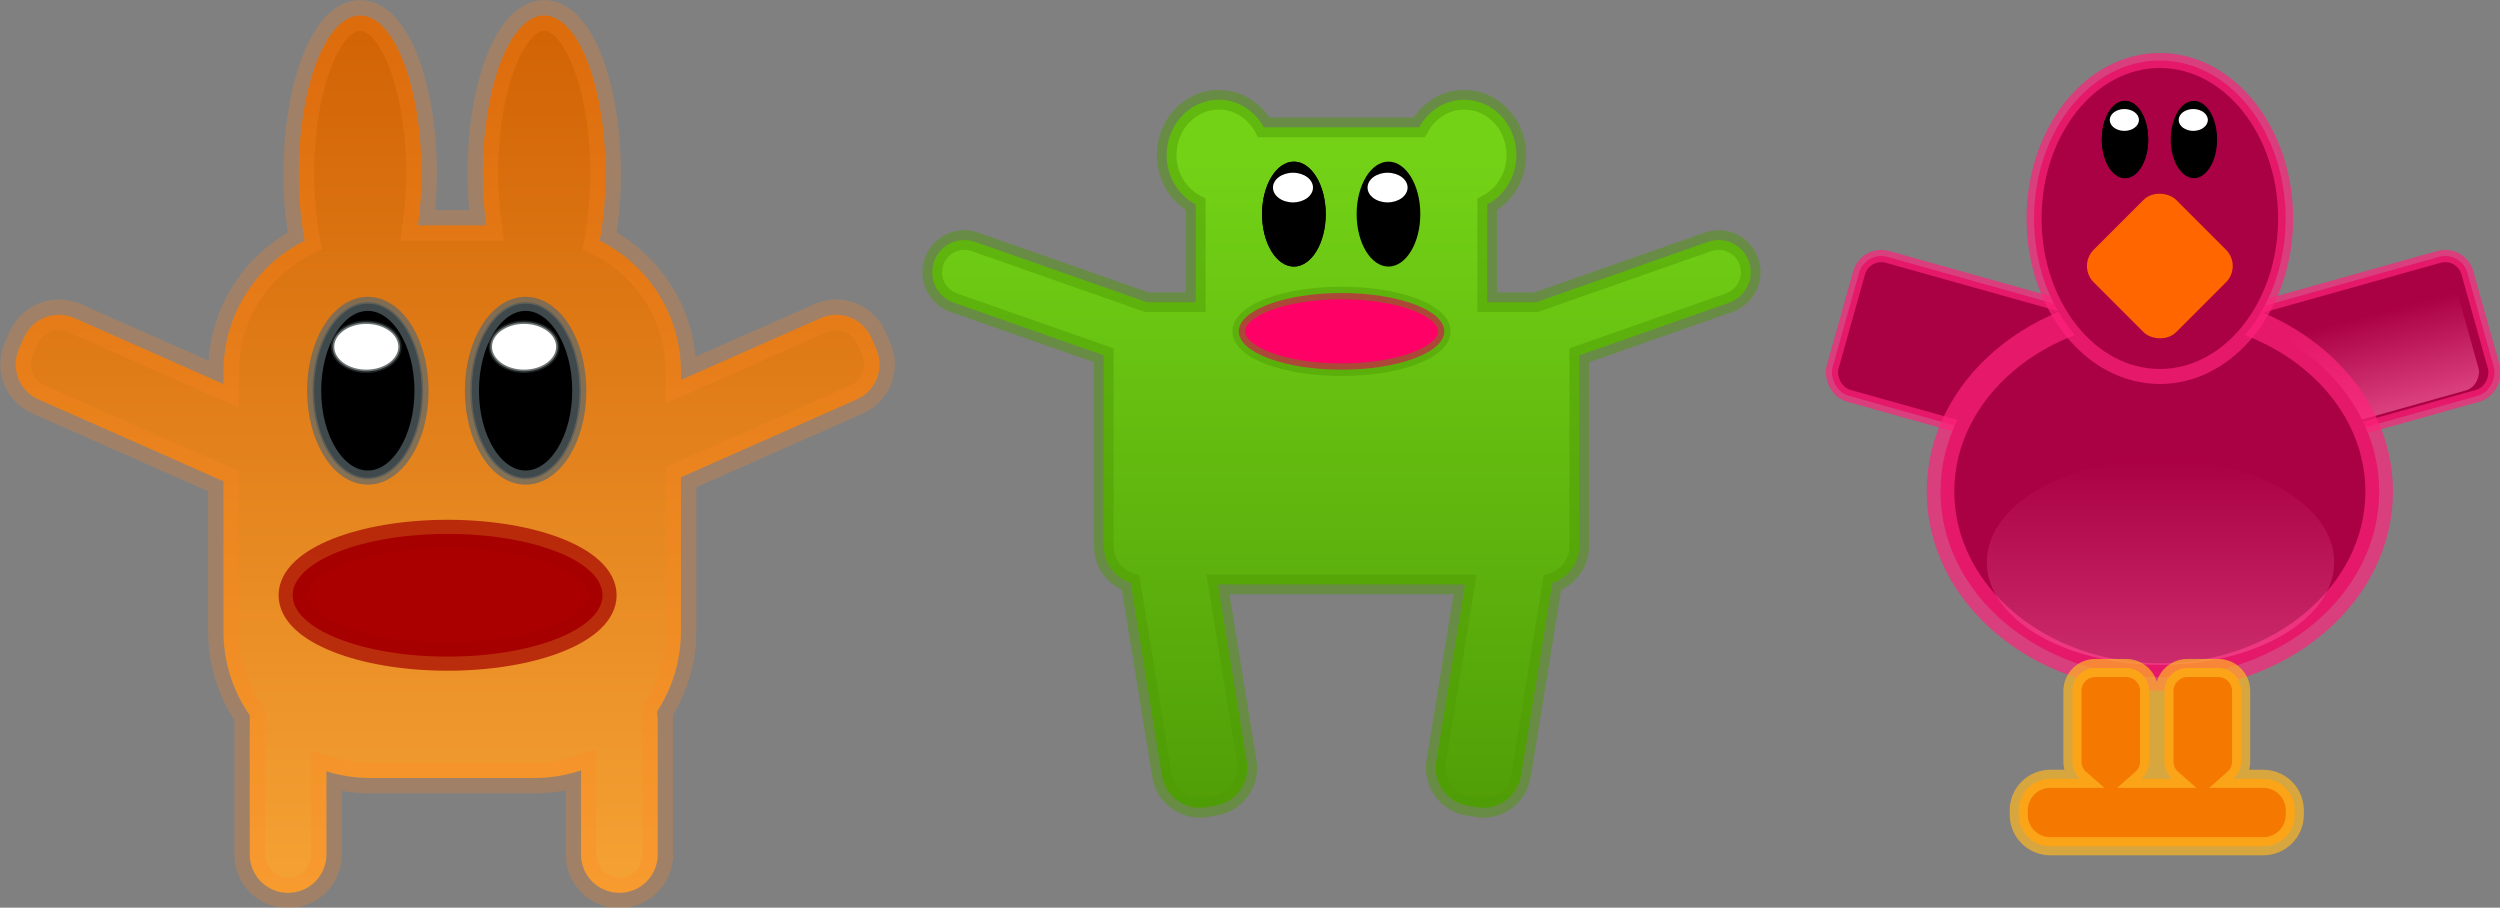 <?xml version="1.0" encoding="UTF-8" standalone="no"?>
<!-- Created with Inkscape (http://www.inkscape.org/) -->
<svg
    xmlns:inkscape="http://www.inkscape.org/namespaces/inkscape"
    xmlns:rdf="http://www.w3.org/1999/02/22-rdf-syntax-ns#"
    xmlns="http://www.w3.org/2000/svg"
    xmlns:sodipodi="http://sodipodi.sourceforge.net/DTD/sodipodi-0.dtd"
    xmlns:cc="http://creativecommons.org/ns#"
    xmlns:xlink="http://www.w3.org/1999/xlink"
    xmlns:dc="http://purl.org/dc/elements/1.1/"
    xmlns:svg="http://www.w3.org/2000/svg"
    xmlns:ns1="http://sozi.baierouge.fr"
    id="svg2"
    sodipodi:docname="animals.svg"
    viewBox="0 0 626.72 227.54"
    sodipodi:version="0.32"
    version="1.0"
    inkscape:output_extension="org.inkscape.output.svg.inkscape"
    inkscape:version="0.46+devel"
  >
  <rect x="0" y="0" width="626.72" height="227.54" fill="#808080" stroke="none"/>
  <defs
      id="defs4"
    >
    <linearGradient
        id="linearGradient3498"
        inkscape:collect="always"
      >
      <stop
          id="stop3500"
          style="stop-color:#ff6fa9"
          offset="0"
      />
      <stop
          id="stop3502"
          style="stop-color:#ff6fa9;stop-opacity:0"
          offset="1"
      />
    </linearGradient
    >
    <linearGradient
        id="linearGradient3658"
        y2="515.35"
        gradientUnits="userSpaceOnUse"
        x2="500.7"
        y1="286.02"
        x1="500.7"
        inkscape:collect="always"
      >
      <stop
          id="stop3654"
          style="stop-color:#73d216"
          offset="0"
      />
      <stop
          id="stop3656"
          style="stop-color:#4e9a06"
          offset="1"
      />
    </linearGradient
    >
    <linearGradient
        id="linearGradient3682"
        y2="414.79"
        xlink:href="#linearGradient3498"
        gradientUnits="userSpaceOnUse"
        x2="691.19"
        gradientTransform="translate(-4.59 2.337)"
        y1="446.65"
        x1="691.85"
        inkscape:collect="always"
    />
    <linearGradient
        id="linearGradient3686"
        y2="96.083"
        xlink:href="#linearGradient3498"
        gradientUnits="userSpaceOnUse"
        x2="462.45"
        y1="217.1"
        x1="462.45"
        inkscape:collect="always"
    />
    <linearGradient
        id="linearGradient3704"
        y2="485.83"
        gradientUnits="userSpaceOnUse"
        x2="423.5"
        y1="113.69"
        x1="423.5"
        inkscape:collect="always"
      >
      <stop
          id="stop2604"
          style="stop-color:#ce5c00"
          offset="0"
      />
      <stop
          id="stop2606"
          style="stop-color:#fcaf3e"
          offset="1"
      />
    </linearGradient
    >
  </defs
  >
  <sodipodi:namedview
      id="base"
      bordercolor="#666666"
      inkscape:pageshadow="2"
      guidetolerance="10"
      pagecolor="#ffffff"
      gridtolerance="10000"
      inkscape:zoom="0.35"
      objecttolerance="10"
      showgrid="false"
      borderopacity="1.0"
      inkscape:current-layer="g2532"
      inkscape:cx="787.73265"
      inkscape:cy="125.48654"
      showguides="true"
      inkscape:guide-bbox="true"
      inkscape:pageopacity="0.0"
      inkscape:document-units="px"
  />
  <g
      id="layer1"
      inkscape:label="Layer 1"
      inkscape:groupmode="layer"
      transform="translate(-35.059 -65.796)"
    >
    <g
        id="g2532"
        inkscape:label="Layer 1"
        transform="translate(-148.35 -14.18)"
      >
      <g
          id="g3690"
          transform="matrix(.769 0 0 .769 -30.056 -25.425)"
        >
        <path
            id="path2600"
            style="stroke-opacity:.255;stroke:#ff8620;stroke-width:10;fill:url(#linearGradient3704)"
            d="m395 142.11c-11.04 0-20 23.072-20 51.5 0 7.85 0.685 15.278 1.906 21.938-15.707 7.805-26.469 23.988-26.469 42.781v3.938l-48.562-21.5c-6.333-2.802-13.698 0.042-16.5 6.375l-1.594 3.656c-2.802 6.333 0.011 13.667 6.344 16.469l60.312 26.688v48.938c0 10.223 3.196 19.685 8.625 27.438-0.043 0.421-0.062 0.848-0.062 1.281v44c0 6.925 5.575 12.5 12.5 12.5s12.5-5.575 12.5-12.5v-27.094c4.484 1.386 9.268 2.156 14.219 2.156h53.562c5.321 0 10.446-0.877 15.219-2.469v27.406c0 6.925 5.575 12.5 12.5 12.5s12.5-5.575 12.5-12.5v-44c0-0.866-0.084-1.716-0.25-2.531 4.917-7.512 7.812-16.501 7.812-26.188v-50.25l57.312-25.375c6.333-2.802 9.146-10.136 6.344-16.469l-1.594-3.656c-2.802-6.333-10.167-9.177-16.5-6.375l-45.562 20.156v-2.594c0-18.793-10.762-34.976-26.469-42.781 1.221-6.66 1.906-14.088 1.906-21.938 0-28.428-8.96-51.5-20-51.5s-20 23.072-20 51.5c0 5.938 0.406 11.628 1.125 16.938h-22.25c0.719-5.309 1.125-10.999 1.125-16.938 0-28.428-8.96-51.5-20-51.5z"
        />
        <g
            id="g3227"
            style="stroke:#2e3436;stroke-width:1.1;stroke-opacity:.691"
            transform="translate(173 5.02)"
          >
          <path
              id="path3215"
              sodipodi:rx="17.5"
              sodipodi:ry="28.315596"
              style="stroke-opacity:.691;stroke:#2e3436;stroke-width:1.1;fill:#000000"
              sodipodi:type="arc"
              d="m294 259.41c0 15.63-7.84 28.316-17.5 28.316s-17.5-12.685-17.5-28.316c0-15.63 7.84-28.316 17.5-28.316s17.5 12.685 17.5 28.316z"
              transform="translate(-52)"
              sodipodi:cy="259.41006"
              sodipodi:cx="276.5"
          />
          <path
              id="path3217"
              sodipodi:rx="11"
              sodipodi:ry="8"
              style="stroke-opacity:.691;stroke:#2e3436;stroke-width:1.1;fill:#ffffff"
              sodipodi:type="arc"
              d="m287 249.09c0 4.416-4.928 8-11 8s-11-3.584-11-8 4.928-8 11-8 11 3.584 11 8z"
              transform="translate(-52,-4)"
              sodipodi:cy="249.09448"
              sodipodi:cx="276"
          />
          <path
              id="path3219"
              sodipodi:rx="17.5"
              sodipodi:ry="28.315596"
              style="stroke-opacity:.691;stroke:#5c696d;stroke-width:4.6;fill:#000000"
              sodipodi:type="arc"
              d="m294 259.41c0 15.63-7.84 28.316-17.5 28.316s-17.5-12.685-17.5-28.316c0-15.63 7.84-28.316 17.5-28.316s17.5 12.685 17.5 28.316z"
              transform="translate(-52)"
              sodipodi:cy="259.41006"
              sodipodi:cx="276.5"
          />
          <path
              id="path3221"
              sodipodi:rx="11"
              sodipodi:ry="8"
              style="stroke-opacity:.691;stroke:#2e3436;stroke-width:1.1;fill:#ffffff"
              sodipodi:type="arc"
              d="m287 249.09c0 4.416-4.928 8-11 8s-11-3.584-11-8 4.928-8 11-8 11 3.584 11 8z"
              transform="translate(-52,-4)"
              sodipodi:cy="249.09448"
              sodipodi:cx="276"
          />
        </g
        >
        <path
            id="path3243"
            sodipodi:rx="50.5"
            sodipodi:ry="20"
            style="stroke-opacity:.691;stroke:#a40000;stroke-width:9.2;fill:#aa0000"
            sodipodi:type="arc"
            d="m293 326.09c0 11.04-22.624 20-50.5 20s-50.5-8.96-50.5-20 22.624-20 50.5-20 50.5 8.96 50.5 20z"
            transform="translate(181 5.02)"
            sodipodi:cy="326.09448"
            sodipodi:cx="242.5"
        />
        <g
            id="g3396"
            style="stroke:#2e3436;stroke-width:1.1;stroke-opacity:.691"
            transform="translate(224.43 5.02)"
          >
          <path
              id="path3398"
              sodipodi:rx="17.5"
              sodipodi:ry="28.315596"
              style="stroke-opacity:.691;stroke:#2e3436;stroke-width:1.1;fill:#000000"
              sodipodi:type="arc"
              d="m294 259.41c0 15.63-7.84 28.316-17.5 28.316s-17.5-12.685-17.5-28.316c0-15.63 7.84-28.316 17.5-28.316s17.5 12.685 17.5 28.316z"
              transform="translate(-52)"
              sodipodi:cy="259.41006"
              sodipodi:cx="276.5"
          />
          <path
              id="path3400"
              sodipodi:rx="11"
              sodipodi:ry="8"
              style="stroke-opacity:.691;stroke:#2e3436;stroke-width:1.1;fill:#ffffff"
              sodipodi:type="arc"
              d="m287 249.09c0 4.416-4.928 8-11 8s-11-3.584-11-8 4.928-8 11-8 11 3.584 11 8z"
              transform="translate(-52,-4)"
              sodipodi:cy="249.09448"
              sodipodi:cx="276"
          />
          <path
              id="path3402"
              sodipodi:rx="17.5"
              sodipodi:ry="28.315596"
              style="stroke-opacity:.691;stroke:#5c696d;stroke-width:4.6;fill:#000000"
              sodipodi:type="arc"
              d="m294 259.41c0 15.63-7.84 28.316-17.5 28.316s-17.5-12.685-17.5-28.316c0-15.63 7.84-28.316 17.5-28.316s17.5 12.685 17.5 28.316z"
              transform="translate(-52)"
              sodipodi:cy="259.41006"
              sodipodi:cx="276.5"
          />
          <path
              id="path3404"
              sodipodi:rx="11"
              sodipodi:ry="8"
              style="stroke-opacity:.691;stroke:#2e3436;stroke-width:1.1;fill:#ffffff"
              sodipodi:type="arc"
              d="m287 249.09c0 4.416-4.928 8-11 8s-11-3.584-11-8 4.928-8 11-8 11 3.584 11 8z"
              transform="translate(-52,-4)"
              sodipodi:cy="249.09448"
              sodipodi:cx="276"
          />
        </g
        >
      </g
      >
      <g
          id="g3660"
          transform="matrix(.769 0 0 .769 191.77 -27.95)"
        >
        <g
            id="g3519"
            transform="matrix(-1 0 0 1 1313.9 -345.47)"
          >
          <rect
              id="rect3521"
              style="stroke-opacity:.694;stroke:#ff237b;stroke-width:4;fill:#aa0044"
              transform="rotate(15.675)"
              ry="7.5"
              height="47"
              width="88"
              y="405.27"
              x="656.36"
          />
          <rect
              id="rect3523"
              ry="5.882"
              style="opacity:.575;fill:url(#linearGradient3682)"
              transform="rotate(15.675)"
              height="36.859"
              width="69.012"
              y="412.68"
              x="661.26"
          />
        </g
        >
        <g
            id="g3515"
            transform="translate(74.751 -345.47)"
          >
          <rect
              id="rect3451"
              ry="7.5"
              style="stroke-opacity:.694;stroke:#ff237b;stroke-width:4;fill:#aa0044"
              transform="rotate(15.675)"
              height="47"
              width="88"
              y="405.27"
              x="656.36"
          />
          <rect
              id="rect3511"
              style="opacity:.575;fill:url(#linearGradient3682)"
              transform="rotate(15.675)"
              ry="5.882"
              height="36.859"
              width="69.012"
              y="412.68"
              x="661.26"
          />
        </g
        >
        <path
            id="path3401"
            sodipodi:rx="71.5"
            sodipodi:ry="60.5"
            style="stroke-opacity:.694;stroke:#ff237b;stroke-width:9;fill:#aa0044"
            sodipodi:type="arc"
            d="m535 156.59c0 33.396-32.032 60.5-71.5 60.5s-71.5-27.104-71.5-60.5 32.032-60.5 71.5-60.5 71.5 27.104 71.5 60.5z"
            transform="translate(229.72 143.98)"
            sodipodi:cy="156.59448"
            sodipodi:cx="463.5"
        />
        <path
            id="path3403"
            sodipodi:rx="41"
            sodipodi:ry="51.5"
            style="stroke-opacity:.694;stroke:#ff237b;stroke-width:4.9;fill:#aa0044"
            sodipodi:type="arc"
            d="m478 67.594c0 28.428-18.368 51.5-41 51.5s-41-23.072-41-51.5 18.368-51.5 41-51.5 41 23.072 41 51.5z"
            transform="translate(256.22 143.98)"
            sodipodi:cy="67.594482"
            sodipodi:cx="437"
        />
        <rect
            id="rect3407"
            style="fill:#ff6600"
            transform="rotate(-45)"
            ry="7.5"
            height="38"
            width="38"
            y="631.74"
            x="310.62"
        />
        <g
            id="g3411"
            transform="matrix(.432 0 0 .445 584.88 70.386)"
          >
          <path
              id="path3413"
              sodipodi:rx="17.5"
              sodipodi:ry="28.315596"
              style="fill:#000000"
              sodipodi:type="arc"
              d="m294 259.41c0 15.63-7.84 28.316-17.5 28.316s-17.5-12.685-17.5-28.316c0-15.63 7.84-28.316 17.5-28.316s17.5 12.685 17.5 28.316z"
              sodipodi:cy="259.41006"
              sodipodi:cx="276.5"
          />
          <path
              id="path3415"
              sodipodi:rx="11"
              sodipodi:ry="8"
              style="fill:#ffffff"
              sodipodi:type="arc"
              d="m287 249.09c0 4.416-4.928 8-11 8s-11-3.584-11-8 4.928-8 11-8 11 3.584 11 8z"
              transform="translate(0,-4)"
              sodipodi:cy="249.09448"
              sodipodi:cx="276"
          />
        </g
        >
        <g
            id="g3417"
            transform="matrix(.432 0 0 .445 584.88 70.386)"
          >
          <path
              id="path3419"
              sodipodi:rx="17.5"
              sodipodi:ry="28.315596"
              style="fill:#000000"
              sodipodi:type="arc"
              d="m294 259.41c0 15.63-7.84 28.316-17.5 28.316s-17.5-12.685-17.5-28.316c0-15.63 7.84-28.316 17.5-28.316s17.5 12.685 17.5 28.316z"
              transform="translate(-52)"
              sodipodi:cy="259.41006"
              sodipodi:cx="276.5"
          />
          <path
              id="path3421"
              sodipodi:rx="11"
              sodipodi:ry="8"
              style="fill:#ffffff"
              sodipodi:type="arc"
              d="m287 249.09c0 4.416-4.928 8-11 8s-11-3.584-11-8 4.928-8 11-8 11 3.584 11 8z"
              transform="translate(-52,-4)"
              sodipodi:cy="249.09448"
              sodipodi:cx="276"
          />
          <path
              id="path3423"
              sodipodi:rx="17.5"
              sodipodi:ry="28.315596"
              style="fill:#000000"
              sodipodi:type="arc"
              d="m294 259.41c0 15.63-7.84 28.316-17.5 28.316s-17.5-12.685-17.5-28.316c0-15.63 7.84-28.316 17.5-28.316s17.5 12.685 17.5 28.316z"
              transform="translate(-52)"
              sodipodi:cy="259.41006"
              sodipodi:cx="276.5"
          />
          <path
              id="path3425"
              sodipodi:rx="11"
              sodipodi:ry="8"
              style="fill:#ffffff"
              sodipodi:type="arc"
              d="m287 249.09c0 4.416-4.928 8-11 8s-11-3.584-11-8 4.928-8 11-8 11 3.584 11 8z"
              transform="translate(-52,-4)"
              sodipodi:cy="249.09448"
              sodipodi:cx="276"
          />
        </g
        >
        <path
            id="path3496"
            sodipodi:rx="71.5"
            sodipodi:ry="60.5"
            style="opacity:.394;fill:url(#linearGradient3686)"
            sodipodi:type="arc"
            d="m535 156.59c0 33.396-32.032 60.5-71.5 60.5s-71.5-27.104-71.5-60.5 32.032-60.5 71.5-60.5 71.5 27.104 71.5 60.5z"
            transform="matrix(.792 0 0 .553 326.34 237.02)"
            sodipodi:cy="156.59448"
            sodipodi:cx="463.5"
        />
        <path
            id="rect3473"
            sodipodi:nodetypes="ccccccccccccccccccccccccc"
            style="stroke-opacity:.694;stroke:#ffb723;stroke-width:5.9;fill:#f57900"
            d="m672.22 358.1c-4.155 0-7.5 3.345-7.5 7.5v23c0 2.259 0.993 4.252 2.562 5.625h-9.75c-5.713 0-10.313 4.599-10.312 10.312v1.375c0 5.713 4.599 10.313 10.312 10.312h69.375c5.713 0 10.312-4.599 10.312-10.312v-1.375c0-5.713-4.599-10.312-10.312-10.312h-9.75c1.563-1.373 2.562-3.372 2.562-5.625v-23c0-4.155-3.345-7.5-7.5-7.5h-10c-4.155 0-7.5 3.345-7.5 7.5v23c0 2.259 0.993 4.252 2.562 5.625h-10.125c1.563-1.373 2.562-3.372 2.562-5.625v-23c0-4.155-3.345-7.5-7.5-7.5z"
        />
        <path
            id="path3507"
            sodipodi:rx="71.5"
            sodipodi:ry="60.5"
            style="opacity:.394;fill:url(#linearGradient3686)"
            sodipodi:type="arc"
            d="m535 156.59c0 33.396-32.032 60.5-71.5 60.5s-71.5-27.104-71.5-60.5 32.032-60.5 71.5-60.5 71.5 27.104 71.5 60.5z"
            transform="matrix(.424 0 0 .319 495.59 193.82)"
            sodipodi:cy="156.59448"
            sodipodi:cx="463.5"
        />
      </g
      >
      <g
          id="g3584"
          inkscape:label="Layer 1"
          transform="matrix(.769 0 0 .769 -114.21 227.44)"
        >
        <g
            id="g3590"
            transform="translate(322.84 -426.33)"
          >
          <path
              id="path3245"
              style="stroke-opacity:.468;stroke:#4e9a06;stroke-width:6.4;fill:url(#linearGradient3658)"
              d="m461.5 267.09c-9.384 0-17 8.064-17 18 0 7.082 3.88 13.187 9.5 16.125v31.875h-15.938l-56-19.656c-1.372-0.482-2.763-0.677-4.125-0.594-4.085 0.251-7.805 2.915-9.25 7.031-1.927 5.489 0.949 11.448 6.438 13.375l48.875 17.156v62.188c0 5.616 3.67 10.351 8.75 11.938l10.219 62.875c1.112 6.835 7.509 11.456 14.344 10.344l2.969-0.5c6.835-1.112 11.456-7.509 10.344-14.344l-9.406-57.812h80.562l-9.406 57.812c-1.112 6.835 3.509 13.232 10.344 14.344l2.969 0.5c6.835 1.112 13.232-3.509 14.344-10.344l10.219-62.875c5.08-1.587 8.75-6.321 8.75-11.938v-62.188l48.875-17.156c5.489-1.927 8.364-7.918 6.438-13.406-1.927-5.489-7.886-8.333-13.375-6.406l-56 19.656h-15.938v-31.875c5.62-2.938 9.5-9.043 9.5-16.125 0-9.936-7.616-18-17-18-6.28 0-11.744 3.633-14.688 9h-50.625c-2.944-5.367-8.408-9-14.688-9z"
          />
          <g
              id="g3381"
              transform="matrix(.593 0 0 .604 352.85 147.68)"
            >
            <g
                id="g3383"
              >
              <path
                  id="path3385"
                  sodipodi:rx="17.5"
                  sodipodi:ry="28.315596"
                  style="fill:#000000"
                  sodipodi:type="arc"
                  d="m294 259.41c0 15.63-7.84 28.316-17.5 28.316s-17.5-12.685-17.5-28.316c0-15.63 7.84-28.316 17.5-28.316s17.5 12.685 17.5 28.316z"
                  sodipodi:cy="259.41006"
                  sodipodi:cx="276.5"
              />
              <path
                  id="path3387"
                  sodipodi:rx="11"
                  sodipodi:ry="8"
                  style="fill:#ffffff"
                  sodipodi:type="arc"
                  d="m287 249.09c0 4.416-4.928 8-11 8s-11-3.584-11-8 4.928-8 11-8 11 3.584 11 8z"
                  transform="translate(0,-4)"
                  sodipodi:cy="249.09448"
                  sodipodi:cx="276"
              />
            </g
            >
            <g
                id="g3389"
              >
              <path
                  id="path3391"
                  sodipodi:rx="17.5"
                  sodipodi:ry="28.315596"
                  style="fill:#000000"
                  sodipodi:type="arc"
                  d="m294 259.41c0 15.63-7.84 28.316-17.5 28.316s-17.5-12.685-17.5-28.316c0-15.63 7.84-28.316 17.5-28.316s17.5 12.685 17.5 28.316z"
                  transform="translate(-52)"
                  sodipodi:cy="259.41006"
                  sodipodi:cx="276.5"
              />
              <path
                  id="path3393"
                  sodipodi:rx="11"
                  sodipodi:ry="8"
                  style="fill:#ffffff"
                  sodipodi:type="arc"
                  d="m287 249.09c0 4.416-4.928 8-11 8s-11-3.584-11-8 4.928-8 11-8 11 3.584 11 8z"
                  transform="translate(-52,-4)"
                  sodipodi:cy="249.09448"
                  sodipodi:cx="276"
              />
              <path
                  id="path3395"
                  sodipodi:rx="17.5"
                  sodipodi:ry="28.315596"
                  style="fill:#000000"
                  sodipodi:type="arc"
                  d="m294 259.41c0 15.63-7.84 28.316-17.5 28.316s-17.5-12.685-17.5-28.316c0-15.63 7.84-28.316 17.5-28.316s17.5 12.685 17.5 28.316z"
                  transform="translate(-52)"
                  sodipodi:cy="259.41006"
                  sodipodi:cx="276.5"
              />
              <path
                  id="path3397"
                  sodipodi:rx="11"
                  sodipodi:ry="8"
                  style="fill:#ffffff"
                  sodipodi:type="arc"
                  d="m287 249.09c0 4.416-4.928 8-11 8s-11-3.584-11-8 4.928-8 11-8 11 3.584 11 8z"
                  transform="translate(-52,-4)"
                  sodipodi:cy="249.09448"
                  sodipodi:cx="276"
              />
            </g
            >
          </g
          >
          <path
              id="path3399"
              sodipodi:rx="33.5"
              sodipodi:ry="12.5"
              style="stroke-opacity:.468;stroke:#4e9a06;stroke-width:4.1;fill:#ff0066"
              sodipodi:type="arc"
              d="m481 162.59c0 6.9-15.008 12.5-33.5 12.5s-33.5-5.6-33.5-12.5 15.008-12.5 33.5-12.5 33.5 5.6 33.5 12.5z"
              transform="translate(54,180)"
              sodipodi:cy="162.59448"
              sodipodi:cx="447.5"
          />
        </g
        >
      </g
      >
    </g
    >
  </g
  >
</svg
>
